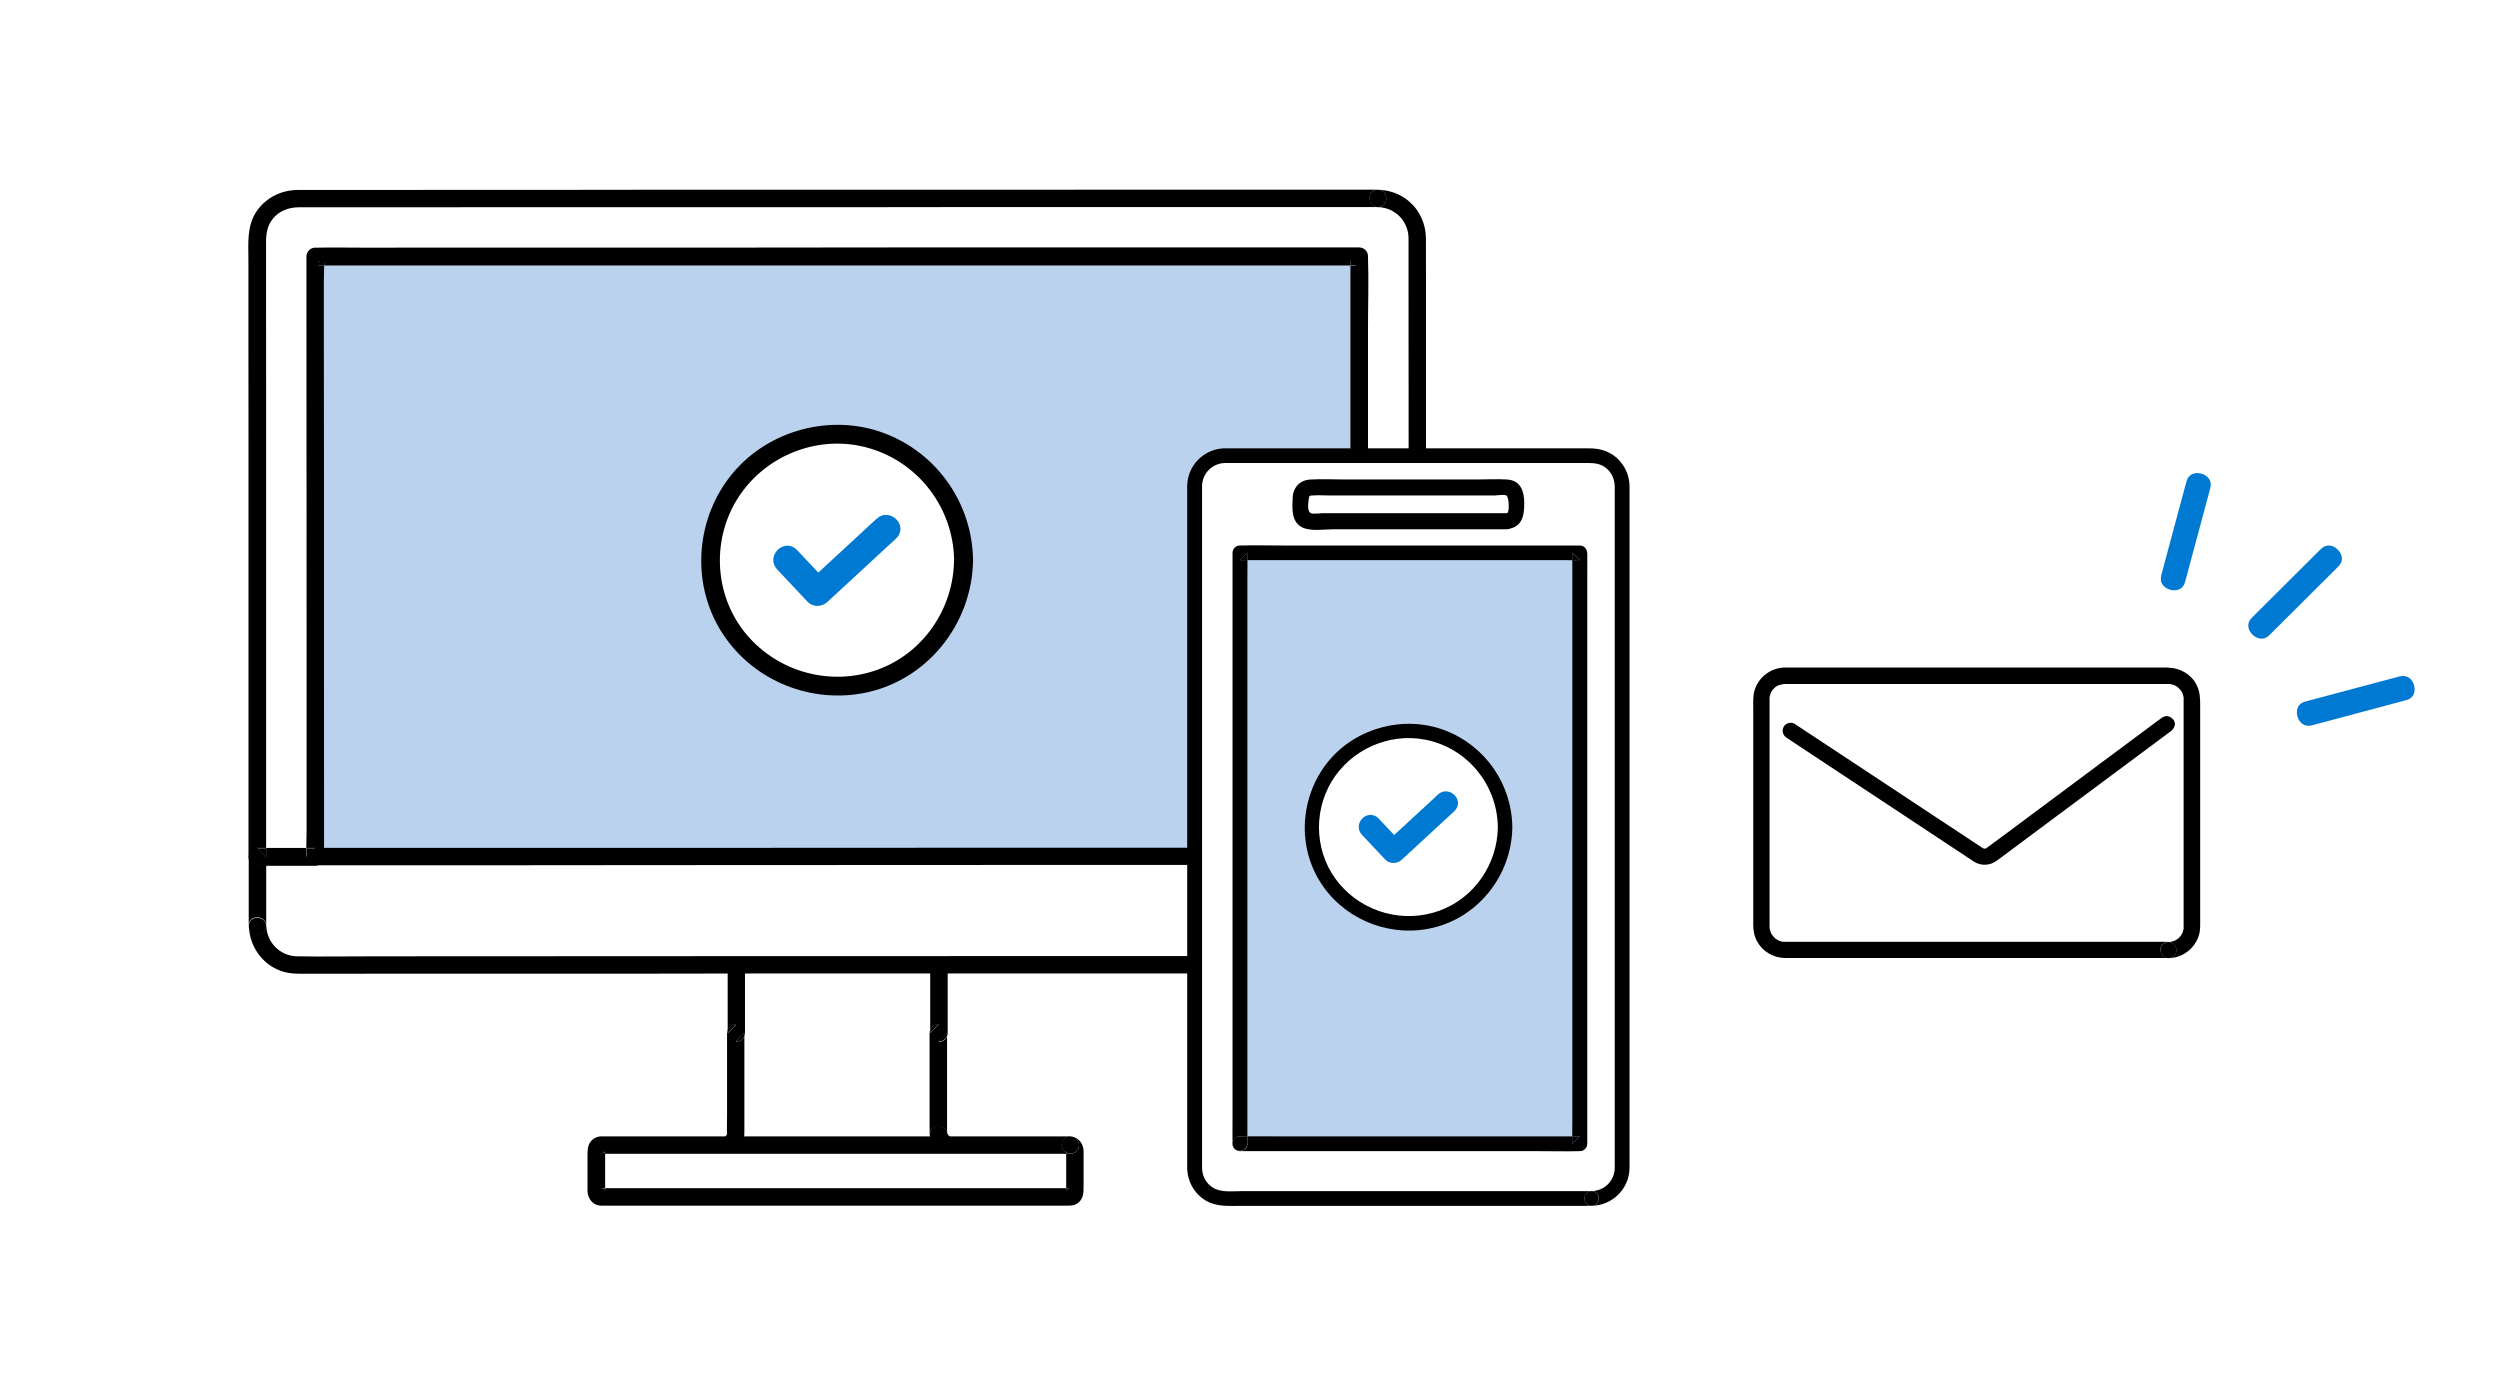 <svg width="290" height="162" viewBox="0 0 290 162" fill="none" xmlns="http://www.w3.org/2000/svg">
<rect width="290" height="162" fill="white"/>
<path d="M35.918 99.816L80.998 99.798L158.294 99.763L158.259 29.331V29.26L35.883 29.322L35.918 99.816Z" fill="#BAD2ED"/>
<path d="M36.892 29.323L35.879 30.332H36.928C36.928 30.032 36.928 29.739 36.892 29.447C36.892 29.403 36.892 29.367 36.892 29.323Z" fill="black"/>
<path d="M35.203 100.533C35.203 100.533 35.185 100.507 35.168 100.498C35.177 100.507 35.185 100.524 35.203 100.533Z" fill="black"/>
<path d="M35.217 100.549C35.217 100.549 35.199 100.541 35.199 100.532C35.199 100.532 35.208 100.541 35.217 100.549Z" fill="black"/>
<path d="M36.926 99.816V98.807C36.775 98.807 36.615 98.807 36.464 98.807H35.913C34.944 98.807 34.695 99.931 35.175 100.498C35.184 100.506 35.193 100.524 35.211 100.533C35.211 100.533 35.228 100.542 35.228 100.551C35.797 101.029 36.935 100.79 36.935 99.816H36.926Z" fill="black"/>
<path d="M159.267 29.26C159.267 28.711 158.805 28.251 158.254 28.251H154.965C152.004 28.251 149.044 28.251 146.084 28.251C141.683 28.251 137.274 28.251 132.874 28.251C127.54 28.251 122.197 28.251 116.863 28.251C110.978 28.251 105.093 28.251 99.208 28.251C93.305 28.251 87.403 28.251 81.509 28.251C75.971 28.251 70.432 28.251 64.894 28.251C60.245 28.251 55.595 28.251 50.946 28.251C47.577 28.251 44.216 28.251 40.847 28.251C39.265 28.251 37.674 28.224 36.091 28.251C36.02 28.251 35.949 28.251 35.887 28.251C35.336 28.251 34.873 28.711 34.873 29.26V36.316C34.873 41.92 34.873 47.523 34.882 53.127C34.882 59.917 34.882 66.707 34.891 73.506C34.891 79.376 34.891 85.245 34.891 91.114C34.891 93.956 34.802 96.806 34.891 99.648C34.891 99.692 34.891 99.728 34.891 99.772C34.891 100.064 34.998 100.294 35.167 100.454C34.687 99.887 34.935 98.763 35.904 98.763H36.456C36.607 98.763 36.767 98.763 36.918 98.763V92.717C36.918 87.113 36.918 81.509 36.909 75.905C36.909 69.115 36.909 62.325 36.9 55.526C36.9 49.657 36.9 43.788 36.9 37.918V32.137C36.9 31.527 36.927 30.898 36.927 30.278H35.878C36.216 29.942 36.553 29.605 36.891 29.269C36.891 29.313 36.891 29.349 36.891 29.393C36.918 29.685 36.927 29.986 36.927 30.278H39.176C42.136 30.278 45.096 30.278 48.057 30.278H61.267C66.601 30.27 71.943 30.27 77.277 30.261H94.932C100.835 30.252 106.738 30.243 112.632 30.243C118.17 30.243 123.708 30.243 129.247 30.243C133.896 30.243 138.545 30.243 143.195 30.243C146.564 30.243 149.924 30.243 153.293 30.243C154.6 30.243 155.925 30.287 157.24 30.27V29.234C157.578 29.57 157.916 29.907 158.254 30.243C158.183 30.243 158.112 30.243 158.049 30.243C157.783 30.252 157.516 30.261 157.24 30.27V36.21C157.24 41.813 157.24 47.408 157.249 53.012C157.249 59.802 157.249 66.601 157.258 73.391V91.07C157.267 92.991 157.267 94.912 157.267 96.833C157.267 97.453 157.231 98.09 157.231 98.728H158.28C157.943 99.064 157.605 99.4 157.267 99.737C157.267 99.692 157.267 99.657 157.267 99.613C157.24 99.321 157.231 99.02 157.231 98.728H153.276C149.08 98.728 144.884 98.728 140.688 98.728C135.052 98.728 129.415 98.728 123.779 98.728C118.143 98.728 112.054 98.728 106.187 98.728C101.155 98.728 96.132 98.728 91.101 98.728H82.149C80.949 98.728 79.749 98.728 78.54 98.728C73.953 98.728 69.365 98.728 64.778 98.728C58.964 98.728 53.142 98.728 47.328 98.728C43.852 98.728 40.376 98.728 36.909 98.728V99.737C36.909 100.711 35.78 100.95 35.211 100.472C35.371 100.64 35.602 100.746 35.904 100.746C38.527 100.746 41.149 100.746 43.772 100.746C49.337 100.746 54.902 100.746 60.467 100.746H76.113C77.828 100.746 79.544 100.737 81.269 100.737C83.616 100.737 85.954 100.737 88.3 100.737H102.133C107.929 100.728 113.725 100.728 119.521 100.719C125.317 100.711 131.06 100.719 136.821 100.719C141.497 100.719 146.164 100.719 150.84 100.719C153.213 100.719 155.587 100.719 157.969 100.719H158.298C158.849 100.719 159.312 100.259 159.312 99.71V92.646C159.312 87.015 159.312 81.394 159.303 75.764C159.303 68.974 159.303 62.175 159.294 55.385C159.294 49.515 159.294 43.646 159.294 37.777C159.294 34.979 159.365 32.173 159.294 29.375C159.294 29.322 159.294 29.269 159.294 29.207L159.267 29.26Z" fill="black"/>
<path d="M158.256 30.269L157.242 29.26V30.296C157.509 30.296 157.784 30.287 158.051 30.269C158.122 30.269 158.193 30.269 158.256 30.269Z" fill="black"/>
<path d="M157.278 99.764L158.291 98.755H157.242C157.242 99.056 157.251 99.348 157.278 99.64C157.278 99.684 157.278 99.72 157.278 99.764Z" fill="black"/>
<path d="M108.846 131.577V119.803H108.917V106.701L85.403 106.71V119.812H85.332V131.586C85.217 132.675 82.834 134.499 81.59 134.685L112.748 134.667C111.886 134.525 109.095 132.843 108.846 131.577Z" fill="white"/>
<path d="M108.876 107.712C108.876 107.712 108.903 107.712 108.912 107.712L107.898 106.703V107.73C108.227 107.73 108.547 107.73 108.876 107.712Z" fill="black"/>
<path d="M111.299 135.182C111.673 135.368 112.073 135.571 112.482 135.651C112.571 134.987 112.66 134.332 112.749 133.668H109.637C109.45 133.668 109.273 133.668 109.086 133.668C109.379 133.934 109.699 134.173 109.993 134.385C110.402 134.686 110.837 134.952 111.291 135.182H111.299Z" fill="black"/>
<path d="M81.647 133.676C81.647 133.676 81.612 133.676 81.594 133.676C81.683 134.34 81.772 134.995 81.86 135.659C82.74 135.517 83.585 134.968 84.287 134.437C84.59 134.207 84.901 133.95 85.194 133.667C84.012 133.667 82.829 133.623 81.647 133.667V133.676Z" fill="black"/>
<path d="M108.92 118.795H108.849C108.431 118.795 108.057 119.069 107.906 119.441V119.804C108.244 119.468 108.582 119.131 108.92 118.795Z" fill="black"/>
<path d="M85.406 107.72H86.42C86.42 107.384 86.42 107.047 86.42 106.711L85.406 107.72Z" fill="black"/>
<path d="M85.336 120.83H85.407C85.825 120.83 86.198 120.556 86.349 120.184V119.821C86.012 120.158 85.674 120.494 85.336 120.83Z" fill="black"/>
<path d="M113.025 133.694C112.909 133.677 112.803 133.632 112.696 133.597C112.714 133.597 112.723 133.615 112.731 133.615C112.731 133.615 112.705 133.597 112.687 133.588C112.669 133.588 112.66 133.579 112.643 133.57C112.554 133.544 112.58 133.544 112.625 133.57C112.607 133.57 112.589 133.553 112.58 133.553C112.491 133.517 112.411 133.473 112.323 133.429C111.914 133.216 111.514 132.977 111.14 132.712C111.051 132.65 110.945 132.579 110.856 132.508C111.051 132.694 110.794 132.455 110.731 132.402C110.554 132.251 110.385 132.092 110.225 131.924C110.171 131.862 110.091 131.747 110.029 131.694C110.073 131.738 110.118 131.835 110.038 131.72C110.038 131.711 110.02 131.702 110.02 131.685C110.02 131.685 110.011 131.685 110.002 131.676C110.002 131.676 110.002 131.676 110.011 131.685C109.993 131.658 109.976 131.632 109.958 131.605C109.958 131.596 109.913 131.525 109.887 131.472C109.887 131.516 109.887 131.543 109.86 131.454V131.587C109.86 132.154 109.398 132.57 108.847 132.596C108.376 132.614 107.975 132.251 107.86 131.817C107.86 131.835 107.86 131.844 107.86 131.862C108.02 132.579 108.518 133.172 109.087 133.677H109.638C110.678 133.677 111.709 133.677 112.749 133.677C112.66 134.34 112.571 134.996 112.483 135.66C112.074 135.589 111.674 135.385 111.3 135.19C110.847 134.96 110.411 134.686 110.002 134.394C109.709 134.181 109.398 133.942 109.096 133.677C106.793 133.677 104.482 133.677 102.179 133.677H93.183C90.596 133.677 88 133.677 85.413 133.677C85.333 133.677 85.262 133.677 85.182 133.677C84.898 133.951 84.587 134.208 84.275 134.447C83.582 134.978 82.729 135.527 81.849 135.668C81.76 135.004 81.671 134.349 81.582 133.685C81.6 133.685 81.618 133.685 81.635 133.685C82.809 133.632 84 133.685 85.182 133.685C85.644 133.234 86.053 132.712 86.258 132.101C86.356 131.817 86.347 131.543 86.347 131.251V130.047C86.347 127.382 86.347 124.726 86.347 122.062V120.194C86.196 120.566 85.822 120.84 85.404 120.84H85.333C85.671 120.504 86.009 120.167 86.347 119.831V120.194C86.391 120.079 86.418 119.955 86.418 119.831V115.404C86.418 113.05 86.418 110.695 86.418 108.349V107.747C86.08 107.747 85.742 107.747 85.404 107.747L86.418 106.738V107.747C86.862 107.747 87.307 107.747 87.743 107.747H93.361C95.619 107.747 97.877 107.747 100.135 107.747C102.09 107.747 104.055 107.747 106.011 107.747C106.633 107.747 107.264 107.765 107.895 107.765V106.738C108.233 107.074 108.571 107.41 108.909 107.747C108.9 107.747 108.882 107.747 108.873 107.747C108.553 107.765 108.224 107.765 107.904 107.765V111.164C107.904 113.519 107.904 115.874 107.904 118.22V119.468C108.056 119.096 108.429 118.822 108.847 118.822H108.918C108.58 119.158 108.242 119.494 107.904 119.831V119.468C107.86 119.583 107.833 119.707 107.833 119.831V123.823C107.833 125.93 107.833 128.037 107.833 130.153V131.614C107.833 131.694 107.842 131.764 107.869 131.835C107.771 131.295 108.047 130.808 108.58 130.64C109.078 130.481 109.718 130.826 109.825 131.348C109.825 131.375 109.833 131.401 109.842 131.428C109.842 131.428 109.851 131.437 109.86 131.446V127.63C109.86 125.523 109.86 123.416 109.86 121.3V120.212C109.709 120.583 109.336 120.858 108.918 120.858H108.847C109.184 120.521 109.522 120.185 109.86 119.849V120.212C109.905 120.096 109.931 119.972 109.931 119.849V115.422C109.931 113.067 109.931 110.713 109.931 108.367V106.755C109.931 106.207 109.469 105.746 108.918 105.746H106.58C104.704 105.746 102.828 105.746 100.962 105.746H94.188C92.232 105.746 90.267 105.746 88.311 105.746C87.36 105.746 86.409 105.72 85.458 105.746C85.449 105.746 85.431 105.746 85.422 105.746C84.871 105.746 84.409 106.207 84.409 106.755V111.182C84.409 113.537 84.409 115.891 84.409 118.237V119.486C84.56 119.114 84.933 118.839 85.351 118.839H85.422C85.085 119.176 84.747 119.512 84.409 119.849V119.486C84.364 119.601 84.338 119.725 84.338 119.849V125.452C84.338 126.78 84.338 128.108 84.338 129.436C84.338 130.118 84.302 130.808 84.338 131.49C84.338 131.472 84.347 131.454 84.356 131.437C84.356 131.419 84.364 131.401 84.373 131.393C84.373 131.41 84.364 131.419 84.356 131.437C84.356 131.454 84.347 131.472 84.338 131.49C84.364 131.446 84.391 131.437 84.338 131.525C84.338 131.525 84.338 131.525 84.338 131.534C84.338 131.552 84.338 131.561 84.338 131.578C84.338 131.658 84.311 131.64 84.32 131.561C84.32 131.561 84.32 131.57 84.32 131.578C84.32 131.587 84.32 131.605 84.32 131.605C84.32 131.605 84.32 131.596 84.32 131.587C84.302 131.614 84.293 131.64 84.275 131.667C84.24 131.729 84.124 131.844 84.107 131.915C84.107 131.915 84.115 131.897 84.124 131.897C84.16 131.844 84.231 131.773 84.142 131.871C84.142 131.871 84.124 131.888 84.124 131.897C84.115 131.915 84.098 131.924 84.098 131.933C84.098 131.933 84.098 131.924 84.098 131.915C84.071 131.95 84.035 131.986 84.009 132.021C83.84 132.216 83.653 132.393 83.466 132.561C83.378 132.641 83.28 132.72 83.191 132.8C83.191 132.8 83.191 132.8 83.182 132.809C83.182 132.809 83.182 132.809 83.191 132.8C83.315 132.712 83.031 132.933 83.182 132.809C83.129 132.844 83.075 132.889 83.013 132.933C82.809 133.083 82.595 133.216 82.373 133.34C82.266 133.402 82.151 133.464 82.044 133.517C82 133.544 81.946 133.561 81.893 133.588C81.893 133.588 81.902 133.588 81.911 133.588C82.106 133.517 81.724 133.677 81.893 133.588C81.706 133.65 81.529 133.712 81.333 133.747C80.835 133.827 80.551 134.411 80.604 134.854C80.666 135.341 81.093 135.73 81.6 135.73H84.711C87.2 135.73 89.689 135.73 92.17 135.73H101.166C103.753 135.73 106.349 135.73 108.936 135.73C110.189 135.73 111.451 135.757 112.714 135.73C112.731 135.73 112.749 135.73 112.767 135.73C113.274 135.73 113.692 135.35 113.763 134.854C113.825 134.394 113.532 133.836 113.034 133.747L113.025 133.694Z" fill="black"/>
<path d="M112.691 133.605C112.691 133.605 112.647 133.588 112.629 133.579C112.647 133.579 112.664 133.597 112.682 133.597C112.682 133.597 112.682 133.597 112.691 133.597V133.605Z" fill="black"/>
<path d="M110.02 131.693C110.02 131.693 110.02 131.693 110.012 131.686C110.012 131.686 110.012 131.686 110.02 131.686V131.693Z" fill="black"/>
<path d="M83.171 132.765C83.171 132.765 83.171 132.765 83.162 132.773C83.012 132.897 83.296 132.677 83.171 132.765Z" fill="black"/>
<path d="M81.895 133.552C81.895 133.552 81.886 133.552 81.877 133.552C81.709 133.631 82.081 133.473 81.895 133.552Z" fill="black"/>
<path d="M85.416 118.812H85.345C84.927 118.812 84.553 119.087 84.402 119.459V119.822C84.74 119.485 85.078 119.149 85.416 118.812Z" fill="black"/>
<path d="M84.323 131.473C84.323 131.473 84.297 131.534 84.297 131.561C84.297 131.543 84.306 131.508 84.315 131.481L84.323 131.473Z" fill="black"/>
<path d="M84.344 131.409C84.344 131.409 84.353 131.383 84.362 131.365C84.362 131.365 84.353 131.392 84.344 131.409Z" fill="black"/>
<path d="M84.309 131.533C84.309 131.533 84.317 131.516 84.326 131.507C84.326 131.489 84.326 131.48 84.326 131.463C84.326 131.489 84.317 131.516 84.317 131.533H84.309Z" fill="black"/>
<path d="M109.852 131.411L109.835 131.384C109.835 131.384 109.843 131.384 109.852 131.384C109.852 131.357 109.835 131.331 109.835 131.304C109.719 130.791 109.088 130.437 108.59 130.596C108.057 130.764 107.781 131.26 107.879 131.791C107.986 132.225 108.394 132.597 108.866 132.57C109.417 132.544 109.879 132.128 109.879 131.561V131.428C109.879 131.419 109.879 131.402 109.87 131.393L109.852 131.411Z" fill="black"/>
<path d="M109.849 131.409C109.849 131.409 109.849 131.4 109.849 131.392C109.849 131.392 109.841 131.392 109.832 131.392C109.832 131.392 109.841 131.4 109.849 131.417V131.409Z" fill="black"/>
<path d="M108.844 120.813H108.915C109.333 120.813 109.706 120.538 109.857 120.167V119.804C109.519 120.14 109.182 120.477 108.844 120.813Z" fill="black"/>
<path d="M84.103 131.871C84.103 131.871 84.095 131.888 84.086 131.888C84.086 131.888 84.086 131.897 84.086 131.906C84.086 131.906 84.095 131.888 84.112 131.871H84.103Z" fill="black"/>
<path d="M109.852 131.41C109.852 131.41 109.852 131.437 109.86 131.445V131.419C109.86 131.419 109.86 131.401 109.852 131.401V131.41Z" fill="black"/>
<path d="M109.886 131.473C109.886 131.473 109.877 131.429 109.859 131.411V131.429C109.859 131.429 109.877 131.455 109.886 131.473Z" fill="black"/>
<path d="M29.871 107.436C29.871 109.941 31.933 111.995 34.449 111.995L88.614 111.969H105.709L159.874 111.933C162.39 111.933 164.453 109.879 164.453 107.374V99.353L29.871 99.415V107.436Z" fill="white"/>
<path d="M164.443 100.354L163.43 99.345V100.38C163.696 100.38 163.954 100.363 164.212 100.354C164.292 100.354 164.363 100.354 164.443 100.354Z" fill="black"/>
<path d="M29.875 100.415H30.888C30.888 100.079 30.888 99.743 30.888 99.406L29.875 100.415Z" fill="black"/>
<path d="M164.447 98.335H160.82C157.557 98.335 154.304 98.335 151.041 98.335C146.214 98.335 141.378 98.335 136.551 98.335C130.657 98.335 124.763 98.335 118.869 98.335C112.433 98.335 106.006 98.335 99.57 98.344C93.133 98.353 86.493 98.344 79.959 98.353C73.905 98.353 67.851 98.353 61.797 98.353C56.659 98.353 51.529 98.353 46.391 98.353H35.332C33.59 98.353 31.839 98.326 30.096 98.353C30.016 98.353 29.945 98.353 29.865 98.353C29.314 98.353 28.852 98.813 28.852 99.362C28.852 102.036 28.852 104.709 28.852 107.383C28.825 106.081 30.852 106.081 30.879 107.383V100.371C30.541 100.371 30.203 100.371 29.865 100.371L30.879 99.362V100.371C31.75 100.371 32.621 100.371 33.492 100.371C36.755 100.371 40.008 100.371 43.271 100.371H57.761C63.655 100.362 69.549 100.362 75.443 100.354C81.879 100.354 88.306 100.354 94.743 100.345C101.276 100.345 107.819 100.345 114.353 100.336C120.407 100.336 126.461 100.336 132.515 100.336C137.653 100.336 142.783 100.336 147.921 100.336C151.61 100.336 155.299 100.336 158.997 100.336C160.473 100.336 161.967 100.398 163.451 100.362V99.327C163.789 99.663 164.127 99.999 164.465 100.336C164.385 100.336 164.313 100.336 164.233 100.336C163.976 100.354 163.709 100.354 163.451 100.362V106.825C163.451 108.374 162.953 109.773 161.478 110.525C160.864 110.835 160.215 110.897 159.549 110.897C155.806 110.897 152.063 110.897 148.321 110.897C141.805 110.897 135.297 110.897 128.781 110.906H111.286C109.002 110.915 106.726 110.915 104.441 110.915C99.187 110.915 93.942 110.915 88.689 110.915C86.048 110.915 83.399 110.915 80.759 110.915C74.581 110.915 68.393 110.915 62.215 110.924C56.037 110.933 49.627 110.924 43.333 110.933C40.382 110.933 37.422 110.986 34.47 110.933C32.497 110.897 30.941 109.339 30.896 107.383C30.896 108.684 28.87 108.684 28.87 107.383C28.923 109.888 30.612 112.172 33.101 112.783C33.697 112.924 34.292 112.951 34.897 112.951H39.084C44.836 112.951 50.587 112.951 56.33 112.942H76.27C80.234 112.933 84.208 112.924 88.173 112.924C92.333 112.924 96.485 112.924 100.645 112.924C103.312 112.924 105.979 112.924 108.646 112.924C113.935 112.924 119.234 112.924 124.523 112.924C131.279 112.924 138.044 112.924 144.8 112.916C149.396 112.916 153.984 112.916 158.58 112.916C160.402 112.916 162.1 112.8 163.584 111.517C164.989 110.304 165.487 108.604 165.478 106.825V102.345C165.478 101.336 165.478 100.336 165.478 99.327C165.478 98.778 165.016 98.317 164.465 98.317L164.447 98.335Z" fill="black"/>
<path d="M30.887 107.436C30.86 106.143 28.833 106.134 28.86 107.436C28.86 108.737 30.887 108.737 30.887 107.436Z" fill="black"/>
<path d="M159.824 23.019H147.796L34.398 23.081C31.883 23.081 29.82 25.134 29.82 27.64L29.856 99.409H36.594L36.559 29.782L141.066 29.729H157.672L157.708 99.347H164.446L164.411 27.569C164.411 25.064 162.348 23.01 159.833 23.01L159.824 23.019Z" fill="white"/>
<path d="M30.873 99.408V98.398C30.535 98.398 30.197 98.398 29.859 98.398L30.873 99.408Z" fill="black"/>
<path d="M35.582 99.408L36.596 98.398H35.547C35.547 98.699 35.556 98.992 35.591 99.284C35.591 99.319 35.591 99.363 35.591 99.408H35.582Z" fill="black"/>
<path d="M158.724 99.345V98.336C158.387 98.336 158.049 98.336 157.711 98.336L158.724 99.345Z" fill="black"/>
<path d="M163.423 99.345L164.437 98.336H163.379C163.379 98.628 163.397 98.929 163.423 99.212C163.423 99.257 163.423 99.301 163.423 99.345Z" fill="black"/>
<path d="M37.572 29.781L36.559 30.791H37.608C37.608 30.489 37.599 30.197 37.563 29.905C37.563 29.87 37.563 29.826 37.563 29.781H37.572Z" fill="black"/>
<path d="M159.828 24.027C161.135 24.027 161.135 22.009 159.828 22.009C158.521 21.983 158.521 24.001 159.828 24.027Z" fill="black"/>
<path d="M163.381 23.293C162.359 22.47 161.132 22.036 159.825 22.009C161.132 22.009 161.132 24.027 159.825 24.027C161.799 24.063 163.363 25.63 163.39 27.595C163.39 27.834 163.39 28.073 163.39 28.312V32.597C163.39 38.139 163.39 43.681 163.399 49.222C163.399 56.411 163.399 63.59 163.408 70.779V89.785C163.416 91.91 163.416 94.044 163.416 96.168C163.416 96.876 163.372 97.611 163.372 98.328H164.43C164.092 98.665 163.754 99.001 163.416 99.338C163.416 99.293 163.416 99.249 163.416 99.205C163.39 98.913 163.372 98.621 163.372 98.328H158.705C158.705 98.665 158.705 99.001 158.705 99.338L157.692 98.328H158.705C158.705 96.345 158.705 94.371 158.705 92.397V75.727C158.696 69.035 158.687 62.342 158.687 55.641C158.687 49.851 158.687 44.07 158.687 38.28C158.687 35.474 158.785 32.641 158.687 29.835C158.687 29.791 158.687 29.755 158.687 29.711C158.687 29.162 158.225 28.702 157.674 28.702C153.264 28.702 148.864 28.702 144.455 28.702H139.725C137.183 28.702 134.649 28.702 132.107 28.702C127.866 28.702 123.635 28.702 119.395 28.702H103.313C97.446 28.711 91.588 28.72 85.72 28.72C79.986 28.72 74.244 28.72 68.51 28.72H53.371C49.646 28.728 45.912 28.728 42.187 28.728C40.392 28.728 38.587 28.693 36.791 28.728C36.711 28.728 36.64 28.728 36.56 28.728C36.009 28.728 35.547 29.189 35.547 29.738V36.678C35.547 42.238 35.547 47.788 35.556 53.348C35.556 60.04 35.556 66.733 35.565 73.435C35.565 79.224 35.565 85.005 35.565 90.795V96.522C35.565 97.124 35.529 97.744 35.529 98.364H36.578C36.24 98.7 35.902 99.037 35.565 99.373C35.565 99.329 35.565 99.293 35.565 99.249C35.538 98.957 35.52 98.665 35.52 98.364H30.871C30.871 98.7 30.871 99.037 30.871 99.373L29.857 98.364H30.871C30.871 97.496 30.871 96.638 30.871 95.77C30.871 92.627 30.871 89.484 30.871 86.351C30.871 82.013 30.871 77.684 30.871 73.346C30.871 68.504 30.871 63.652 30.871 58.81V45.026C30.871 41.379 30.862 37.731 30.862 34.075C30.862 32.084 30.862 30.092 30.862 28.1C30.862 27.108 30.995 26.152 31.671 25.347C32.435 24.426 33.529 24.045 34.693 24.045C35.982 24.045 37.271 24.045 38.56 24.045H46.321C49.921 24.045 53.513 24.045 57.113 24.036C61.451 24.036 65.781 24.036 70.119 24.036C74.857 24.036 79.604 24.036 84.342 24.036H99.037C103.758 24.027 108.478 24.027 113.198 24.019C117.483 24.019 121.777 24.019 126.062 24.019C129.591 24.019 133.12 24.019 136.65 24.019H144.144C145.317 24.019 146.499 24.019 147.673 24.019C150.366 24.019 153.051 24.019 155.745 24.019H159.852C158.545 23.992 158.545 21.974 159.852 22H148.908C148.064 22 147.219 22 146.375 22C144.446 22 142.526 22 140.597 22H131.307C127.306 22 123.306 22 119.306 22.009C114.71 22.009 110.123 22.009 105.527 22.009C100.664 22.009 95.801 22.009 90.93 22.009H76.279C71.719 22.018 67.159 22.018 62.598 22.027H50.659C47.592 22.027 44.516 22.027 41.45 22.036H35.76C35.36 22.036 34.96 22.036 34.551 22.036C32.64 22.044 30.889 22.903 29.786 24.479C28.595 26.214 28.817 28.286 28.817 30.242V38.953C28.817 43.176 28.817 47.39 28.826 51.613C28.826 56.455 28.826 61.297 28.826 66.131C28.826 70.965 28.826 75.515 28.826 80.207C28.826 84.058 28.826 87.909 28.826 91.76V98.523C28.826 98.824 28.826 99.116 28.826 99.417C28.826 99.966 29.288 100.426 29.84 100.426H36.578C37.129 100.426 37.591 99.957 37.591 99.417V92.477C37.591 86.917 37.591 81.367 37.583 75.807V55.72C37.574 49.931 37.565 44.15 37.565 38.36V32.632C37.565 32.03 37.6 31.411 37.6 30.791H36.551C36.889 30.455 37.227 30.118 37.565 29.782C37.565 29.826 37.565 29.861 37.565 29.906C37.591 30.198 37.609 30.49 37.609 30.791H40.276C43.592 30.791 46.908 30.791 50.224 30.791C55.006 30.791 59.789 30.791 64.572 30.791C70.19 30.791 75.808 30.791 81.427 30.791C87.32 30.791 93.214 30.791 99.108 30.791C104.647 30.791 110.185 30.791 115.723 30.791C120.284 30.791 124.844 30.791 129.404 30.791H138.436C139.521 30.791 140.614 30.791 141.699 30.791C146.588 30.791 151.469 30.791 156.358 30.791H156.651C156.651 30.455 156.651 30.118 156.651 29.782L157.665 30.791H156.651C156.651 32.774 156.651 34.748 156.651 36.722V53.392C156.66 60.085 156.669 66.777 156.669 73.479C156.669 79.269 156.669 85.049 156.669 90.839C156.669 93.645 156.571 96.478 156.669 99.284C156.669 99.329 156.669 99.364 156.669 99.408C156.669 99.957 157.131 100.418 157.683 100.418H164.421C164.972 100.418 165.434 99.948 165.434 99.408V91.494C165.434 85.262 165.426 79.029 165.426 72.806C165.426 65.511 165.426 58.217 165.417 50.913V33.349C165.408 31.774 165.408 30.189 165.408 28.613C165.408 28.294 165.408 27.985 165.408 27.666C165.399 25.984 164.688 24.373 163.372 23.302L163.381 23.293Z" fill="black"/>
<path d="M156.66 29.73V30.739C156.998 30.739 157.336 30.739 157.674 30.739L156.66 29.73Z" fill="black"/>
<path d="M124.165 132.828L69.689 132.855C69.395 132.855 69.164 133.165 69.164 133.545V138.184C69.164 138.565 69.404 138.875 69.697 138.875L124.174 138.848C124.467 138.848 124.698 138.538 124.698 138.157V133.519C124.698 133.138 124.458 132.828 124.165 132.828Z" fill="white"/>
<path d="M70.156 138.095C70.156 138.095 70.156 138.103 70.156 138.112C70.165 138.112 70.165 138.112 70.156 138.095Z" fill="black"/>
<path d="M70.159 138.096C70.159 138.096 70.15 138.078 70.133 138.069C70.133 138.069 70.142 138.087 70.15 138.105C70.15 138.105 70.159 138.105 70.168 138.113C70.168 138.113 70.168 138.105 70.168 138.096H70.159Z" fill="black"/>
<path d="M70.166 138.113C70.166 138.113 70.166 138.113 70.148 138.104C70.157 138.122 70.166 138.148 70.175 138.166C70.175 138.157 70.175 138.14 70.157 138.122L70.166 138.113Z" fill="black"/>
<path d="M123.717 138.061C123.717 138.061 123.691 138.096 123.682 138.105C123.655 138.201 123.726 138.061 123.717 138.061Z" fill="black"/>
<path d="M124.16 131.819C124.267 131.819 124.365 131.846 124.454 131.872C124.356 131.846 124.258 131.819 124.16 131.819Z" fill="black"/>
<path d="M123.7 138.061C123.7 138.061 123.7 138.087 123.691 138.105C123.691 138.096 123.691 138.078 123.7 138.061Z" fill="black"/>
<path d="M123.691 138.105C123.7 138.087 123.709 138.078 123.727 138.061C123.727 138.061 123.718 138.069 123.691 138.105Z" fill="black"/>
<path d="M123.681 138.132C123.681 138.132 123.681 138.114 123.681 138.105C123.681 138.097 123.681 138.079 123.69 138.061C123.69 138.079 123.681 138.088 123.681 138.105C123.699 138.07 123.707 138.061 123.716 138.061C123.796 137.973 123.93 137.858 124.045 137.84C123.921 137.84 123.796 137.84 123.672 137.84V137.981C123.672 137.981 123.663 138.097 123.672 138.132H123.681Z" fill="black"/>
<path d="M124.018 133.828C124.062 133.828 124.107 133.837 124.16 133.846C124.089 133.846 124.027 133.828 123.965 133.811C123.983 133.811 124 133.819 124.027 133.828H124.018Z" fill="black"/>
<path d="M123.718 133.626C123.718 133.626 123.718 133.626 123.691 133.59C123.691 133.634 123.7 133.661 123.691 133.59C123.691 133.581 123.691 133.573 123.691 133.555C123.691 133.555 123.691 133.555 123.691 133.564C123.691 133.546 123.691 133.537 123.691 133.537C123.691 133.581 123.691 133.626 123.691 133.67V133.705C123.763 133.75 123.843 133.776 123.931 133.803C123.843 133.767 123.771 133.714 123.727 133.634L123.718 133.626Z" fill="black"/>
<path d="M123.147 132.829C123.165 133.227 123.369 133.528 123.671 133.696V133.661C123.671 133.617 123.671 133.572 123.671 133.528C123.671 133.528 123.671 133.537 123.671 133.555C123.689 133.59 123.698 133.617 123.707 133.625C123.751 133.705 123.822 133.758 123.911 133.794C123.911 133.794 123.92 133.794 123.929 133.794C123.929 133.794 123.947 133.794 123.956 133.794C124.018 133.811 124.089 133.82 124.151 133.829C124.685 133.829 125.191 133.369 125.165 132.82C125.147 132.377 124.862 131.988 124.445 131.864C124.347 131.837 124.249 131.819 124.151 131.811H124.036C123.547 131.846 123.111 132.342 123.138 132.82L123.147 132.829Z" fill="black"/>
<path d="M125.696 135.537V133.811C125.696 133.714 125.696 133.616 125.696 133.519C125.669 132.713 125.207 132.058 124.451 131.872C124.86 132.005 125.144 132.386 125.171 132.829C125.198 133.377 124.691 133.838 124.158 133.838H123.74C123.74 133.838 123.695 133.838 123.678 133.838V134.272C123.678 134.953 123.678 135.626 123.678 136.308V137.83C123.802 137.83 123.926 137.821 124.051 137.83C124.095 137.83 124.131 137.83 124.158 137.83C124.158 137.83 124.149 137.83 124.14 137.83C124.113 137.83 124.078 137.83 124.051 137.83C123.935 137.857 123.793 137.963 123.722 138.052C123.731 138.052 123.66 138.202 123.686 138.096C123.686 138.105 123.686 138.114 123.686 138.122C123.686 138.122 123.686 138.14 123.686 138.149C123.686 138.176 123.66 138.22 123.686 138.122C123.678 138.078 123.686 138.016 123.686 137.972V137.83C123.624 137.83 123.571 137.83 123.518 137.83H122.06C120.415 137.83 118.77 137.83 117.126 137.83H110.121C107.365 137.83 104.609 137.83 101.862 137.83H93.177C90.385 137.83 87.594 137.83 84.812 137.83H77.593C75.842 137.83 74.091 137.83 72.339 137.83C71.628 137.83 70.908 137.83 70.197 137.83V137.99C70.197 137.99 70.206 138.087 70.197 138.122C70.286 138.379 70.179 138.158 70.197 138.14C70.197 138.14 70.197 138.14 70.197 138.131C70.197 138.114 70.179 138.096 70.17 138.069C70.117 138.025 69.993 137.928 69.993 137.928C69.824 137.83 69.601 137.839 69.824 137.83C69.948 137.83 70.073 137.83 70.197 137.83V137.352C70.197 136.175 70.197 135.006 70.197 133.829H69.957C69.895 133.829 69.841 133.829 69.779 133.829C69.752 133.829 69.735 133.829 69.717 133.829H69.735C69.744 133.829 69.761 133.829 69.77 133.829C69.895 133.811 70.09 133.687 70.126 133.652C70.135 133.634 70.144 133.625 70.153 133.608C70.153 133.59 70.17 133.572 70.188 133.528C70.188 133.59 70.188 133.625 70.188 133.59C70.188 133.59 70.188 133.572 70.188 133.554V133.537V133.519C70.188 133.537 70.188 133.546 70.188 133.563C70.188 133.572 70.188 133.581 70.188 133.599C70.188 133.625 70.188 133.661 70.188 133.678V133.838C70.464 133.838 70.739 133.838 71.006 133.838H75.335C77.531 133.838 79.718 133.838 81.914 133.838H89.914C92.803 133.838 95.702 133.838 98.591 133.838H107.116C109.632 133.838 112.148 133.838 114.663 133.838C116.601 133.838 118.539 133.838 120.486 133.838H123.686C123.686 133.785 123.686 133.74 123.686 133.696C123.384 133.528 123.18 133.227 123.162 132.829C123.144 132.35 123.58 131.855 124.06 131.819H122.38C120.771 131.819 119.162 131.819 117.561 131.819H110.601C107.818 131.819 105.036 131.819 102.253 131.819C99.302 131.819 96.35 131.819 93.399 131.819H84.936C82.483 131.819 80.038 131.819 77.584 131.819H72.251C71.424 131.819 70.606 131.819 69.779 131.819C69.388 131.819 69.032 131.934 68.73 132.2C68.152 132.696 68.152 133.395 68.152 134.077V137.875C68.152 137.999 68.152 138.122 68.152 138.246C68.224 139.087 68.792 139.822 69.69 139.858C69.735 139.858 69.779 139.858 69.815 139.858H70.739C72.126 139.858 73.504 139.858 74.891 139.858C77.069 139.858 79.247 139.858 81.416 139.858C84.118 139.858 86.812 139.858 89.514 139.858C92.439 139.858 95.364 139.858 98.297 139.858C101.231 139.858 104.067 139.858 106.947 139.858C109.516 139.858 112.085 139.858 114.654 139.858H120.531C121.615 139.858 122.691 139.858 123.775 139.858C124.291 139.858 124.753 139.84 125.171 139.442C125.713 138.919 125.696 138.229 125.696 137.547V135.537Z" fill="black"/>
<path d="M123.719 133.625C123.719 133.616 123.701 133.59 123.684 133.555C123.684 133.563 123.684 133.572 123.684 133.59C123.684 133.599 123.701 133.616 123.71 133.625H123.719Z" fill="black"/>
<path d="M123.968 133.811C123.968 133.811 123.95 133.811 123.941 133.811H123.924C123.835 133.785 123.755 133.749 123.684 133.714V133.856C123.684 133.856 123.728 133.856 123.746 133.856H124.164C124.119 133.856 124.075 133.847 124.021 133.838C124.004 133.838 123.986 133.829 123.959 133.82L123.968 133.811Z" fill="black"/>
<path d="M70.168 138.113C70.168 138.113 70.177 138.148 70.186 138.157C70.186 138.148 70.177 138.131 70.168 138.113Z" fill="black"/>
<path d="M123.691 133.581C123.718 133.625 123.727 133.643 123.718 133.616C123.718 133.607 123.7 133.59 123.691 133.581Z" fill="black"/>
<path d="M70.176 133.625C70.176 133.625 70.167 133.625 70.176 133.563C70.158 133.608 70.14 133.634 70.14 133.643C70.149 133.625 70.167 133.608 70.176 133.59C70.14 133.652 70.131 133.661 70.14 133.643C70.131 133.661 70.122 133.67 70.113 133.687C70.087 133.723 69.882 133.847 69.758 133.864C69.82 133.864 69.882 133.864 69.936 133.864H70.176C70.176 133.811 70.176 133.758 70.176 133.705C70.176 133.687 70.176 133.652 70.176 133.625Z" fill="black"/>
<path d="M70.168 133.599C70.168 133.599 70.142 133.634 70.133 133.651C70.133 133.669 70.133 133.651 70.168 133.599Z" fill="black"/>
<path d="M69.969 137.963C69.969 137.963 70.094 138.069 70.147 138.104C70.147 138.087 70.129 138.078 70.129 138.069C70.147 138.087 70.147 138.087 70.156 138.095C70.156 138.095 70.156 138.095 70.156 138.087C70.156 138.087 70.156 138.087 70.156 138.095C70.174 138.113 70.174 138.122 70.156 138.113C70.156 138.131 70.165 138.14 70.174 138.157C70.174 138.122 70.174 138.042 70.174 138.025V137.865C70.049 137.865 69.925 137.865 69.8 137.865C69.578 137.865 69.8 137.865 69.969 137.963Z" fill="black"/>
<path d="M123.691 133.581C123.7 133.625 123.709 133.66 123.691 133.581V133.581Z" fill="black"/>
<path d="M97.088 79.623C105.199 79.623 111.774 73.076 111.774 64.999C111.774 56.922 105.199 50.374 97.088 50.374C88.977 50.374 82.402 56.922 82.402 64.999C82.402 73.076 88.977 79.623 97.088 79.623Z" fill="white"/>
<path d="M110.668 64.998C110.605 70.576 107.138 75.737 101.831 77.675C96.426 79.65 90.319 78.003 86.621 73.63C82.923 69.257 82.514 62.918 85.412 58.075C88.31 53.233 94.088 50.622 99.635 51.702C106.018 52.95 110.597 58.545 110.677 64.99C110.694 66.397 112.89 66.397 112.872 64.99C112.801 58.447 108.739 52.569 102.569 50.25C96.417 47.93 89.146 49.878 84.968 54.924C80.789 59.97 80.114 67.327 83.519 73.01C86.905 78.667 93.582 81.606 100.062 80.42C107.476 79.065 112.792 72.399 112.872 64.981C112.89 63.573 110.685 63.573 110.677 64.981L110.668 64.998Z" fill="black"/>
<path d="M102.061 60.545C99.731 62.697 97.411 64.839 95.082 66.99C95.02 67.043 94.958 67.105 94.895 67.158C93.953 66.158 93.011 65.158 92.069 64.157C91.109 63.139 89.579 64.671 90.531 65.689C91.713 66.946 92.895 68.194 94.069 69.451C94.478 69.885 95.18 69.841 95.607 69.451C97.936 67.3 100.256 65.158 102.585 63.006C102.923 62.697 103.252 62.387 103.59 62.077C104.612 61.13 103.083 59.607 102.052 60.545H102.061Z" fill="#0079D2" stroke="#0079D2" stroke-width="1.052"/>
<path d="M251.548 78.372H207.072C205.55 78.372 204.316 79.601 204.316 81.116V107.462C204.316 108.978 205.55 110.206 207.072 110.206H251.548C253.07 110.206 254.303 108.978 254.303 107.462V81.116C254.303 79.601 253.07 78.372 251.548 78.372Z" fill="white"/>
<path d="M205.586 80.062C205.586 80.062 205.613 80.018 205.63 80.001C205.675 79.922 205.586 80.054 205.586 80.062Z" fill="black"/>
<path d="M205.965 79.674C205.965 79.674 205.983 79.665 205.991 79.657C206.045 79.604 205.991 79.648 205.965 79.674Z" fill="black"/>
<path d="M205.393 80.418C205.393 80.418 205.411 80.365 205.42 80.348C205.42 80.348 205.34 80.497 205.393 80.418Z" fill="black"/>
<path d="M206.31 79.463C206.31 79.463 206.318 79.463 206.327 79.463C206.301 79.463 206.293 79.48 206.31 79.463Z" fill="black"/>
<path d="M206.016 108.942C206.016 108.942 205.972 108.915 205.954 108.889C205.884 108.854 206.016 108.933 206.016 108.942Z" fill="black"/>
<path d="M206.842 109.261C206.744 109.261 206.966 109.287 206.842 109.261V109.261Z" fill="black"/>
<path d="M206.363 109.137C206.363 109.137 206.319 109.119 206.301 109.11C206.319 109.119 206.46 109.19 206.363 109.137Z" fill="black"/>
<path d="M205.618 108.551C205.644 108.595 205.662 108.613 205.618 108.551C205.547 108.455 205.6 108.525 205.618 108.551Z" fill="black"/>
<path d="M205.27 107.702C205.27 107.702 205.27 107.658 205.27 107.641V107.632C205.278 107.632 205.287 107.817 205.278 107.702H205.27Z" fill="black"/>
<path d="M253.355 107.693C253.355 107.825 253.391 107.552 253.355 107.693V107.693Z" fill="black"/>
<path d="M252.671 108.888C252.671 108.888 252.627 108.932 252.609 108.941C252.609 108.941 252.742 108.853 252.671 108.888Z" fill="black"/>
<path d="M253.23 108.153C253.23 108.153 253.212 108.206 253.203 108.223C253.203 108.223 253.283 108.074 253.23 108.153Z" fill="black"/>
<path d="M252.27 109.128C252.297 109.11 252.368 109.084 252.27 109.128C252.19 109.172 252.226 109.145 252.27 109.128Z" fill="black"/>
<path d="M252.997 108.561C252.944 108.658 253.085 108.464 252.997 108.561V108.561Z" fill="black"/>
<path d="M251.541 77.435C251.452 77.435 251.363 77.435 251.274 77.435H207.288C207.172 77.435 207.048 77.435 206.932 77.435C205.385 77.514 204.061 78.515 203.563 79.966C203.323 80.666 203.376 81.445 203.376 82.18V107.321C203.376 108.003 203.518 108.676 203.865 109.278C204.523 110.42 205.767 111.119 207.074 111.128C207.403 111.128 207.723 111.128 208.052 111.128H251.541C251.016 111.128 250.625 110.694 250.598 110.19C250.572 109.685 251.043 109.26 251.541 109.251H208.212C207.839 109.251 207.474 109.251 207.101 109.251C207.101 109.251 207.083 109.251 207.074 109.251C207.012 109.251 206.95 109.251 206.896 109.251C206.87 109.251 206.852 109.251 206.843 109.251C206.745 109.251 206.968 109.278 206.843 109.251C206.843 109.251 206.843 109.251 206.834 109.251C206.754 109.234 206.674 109.216 206.594 109.198C206.532 109.18 206.461 109.154 206.399 109.136C206.39 109.136 206.381 109.136 206.363 109.127C206.461 109.18 206.319 109.11 206.301 109.101C206.319 109.11 206.345 109.118 206.363 109.127C206.363 109.127 206.345 109.127 206.336 109.11C206.212 109.039 206.088 108.95 205.963 108.888C205.981 108.906 206.007 108.933 206.025 108.941C206.025 108.941 205.892 108.853 205.963 108.888C205.945 108.871 205.936 108.862 205.927 108.853C205.874 108.809 205.83 108.764 205.785 108.711C205.741 108.667 205.696 108.614 205.652 108.561C205.679 108.596 205.687 108.623 205.652 108.561C205.59 108.472 205.634 108.543 205.652 108.561C205.634 108.534 205.607 108.49 205.599 108.49C205.545 108.41 205.403 108.233 205.403 108.136C205.403 108.136 205.456 108.313 205.43 108.207C205.43 108.171 205.403 108.145 205.394 108.109C205.367 108.021 205.341 107.932 205.314 107.844C205.314 107.817 205.296 107.693 205.279 107.649C205.279 107.667 205.279 107.693 205.279 107.711C205.279 107.817 205.279 107.64 205.27 107.64C205.27 107.64 205.27 107.64 205.27 107.649C205.27 107.631 205.27 107.622 205.27 107.605C205.27 107.552 205.27 107.507 205.27 107.454C205.27 107.41 205.27 107.366 205.27 107.33V81.409C205.27 81.33 205.27 81.259 205.27 81.179C205.27 81.162 205.27 81.144 205.27 81.135C205.27 81.073 205.27 81.011 205.27 80.958C205.27 80.958 205.27 80.931 205.27 80.905C205.27 80.949 205.252 80.993 205.27 80.896C205.27 80.896 205.27 80.896 205.27 80.887C205.27 80.869 205.27 80.861 205.27 80.861C205.27 80.861 205.27 80.861 205.27 80.878C205.296 80.737 205.332 80.604 205.376 80.471C205.376 80.471 205.376 80.453 205.376 80.445C205.323 80.524 205.403 80.374 205.403 80.374C205.394 80.391 205.385 80.418 205.376 80.445C205.421 80.374 205.456 80.285 205.501 80.206C205.536 80.152 205.581 80.099 205.607 80.037C205.59 80.055 205.572 80.073 205.563 80.099C205.563 80.099 205.652 79.958 205.607 80.037C205.607 80.037 205.616 80.028 205.625 80.02C205.732 79.904 205.847 79.807 205.954 79.692C205.954 79.692 205.936 79.701 205.927 79.71C205.91 79.727 205.901 79.736 205.901 79.736C205.901 79.736 205.919 79.719 205.927 79.71C205.963 79.683 206.007 79.639 205.954 79.692C205.963 79.692 205.981 79.683 205.981 79.674C206.052 79.63 206.114 79.586 206.185 79.55C206.203 79.541 206.239 79.515 206.283 79.497C206.265 79.497 206.283 79.497 206.301 79.497C206.328 79.48 206.354 79.471 206.372 79.471C206.372 79.471 206.328 79.488 206.301 79.497C206.301 79.497 206.292 79.497 206.283 79.497C206.283 79.497 206.292 79.497 206.301 79.497C206.345 79.488 206.39 79.462 206.434 79.453C206.488 79.435 206.799 79.391 206.861 79.356C206.843 79.356 206.816 79.356 206.799 79.356C206.692 79.356 206.87 79.356 206.87 79.347C206.87 79.347 206.87 79.347 206.861 79.347C206.879 79.347 206.888 79.347 206.905 79.347C206.95 79.347 207.003 79.347 207.048 79.347C207.128 79.347 207.208 79.347 207.279 79.347H251.15C251.265 79.347 251.372 79.347 251.487 79.347C251.487 79.347 251.496 79.347 251.505 79.347C251.55 79.347 251.576 79.347 251.612 79.347C251.63 79.347 251.665 79.347 251.701 79.347C251.683 79.347 251.683 79.347 251.727 79.347C251.807 79.347 251.754 79.347 251.701 79.347C251.736 79.347 251.825 79.365 251.852 79.373C251.941 79.391 252.03 79.418 252.118 79.444C252.145 79.444 252.243 79.497 252.261 79.497C252.207 79.471 252.154 79.444 252.225 79.48C252.261 79.497 252.261 79.497 252.261 79.497C252.287 79.515 252.323 79.533 252.332 79.533C252.403 79.568 252.465 79.612 252.536 79.657C252.563 79.674 252.581 79.692 252.607 79.71C252.607 79.71 252.599 79.701 252.59 79.692C252.51 79.612 252.723 79.763 252.616 79.719C252.616 79.719 252.616 79.719 252.607 79.719C252.705 79.816 252.812 79.896 252.901 80.002C252.919 80.028 252.945 80.055 252.963 80.082C252.963 80.082 252.981 80.09 252.981 80.099C252.981 80.099 252.981 80.09 252.972 80.082C252.954 80.055 252.919 80.028 252.919 80.028C252.936 80.037 252.954 80.064 252.972 80.082C252.99 80.099 252.999 80.108 252.981 80.099C253.007 80.144 253.034 80.197 253.052 80.223C253.096 80.294 253.132 80.365 253.167 80.427C253.167 80.436 253.167 80.436 253.176 80.445C253.132 80.312 253.23 80.542 253.176 80.445C253.23 80.595 253.274 80.754 253.301 80.914C253.301 80.79 253.336 81.064 253.301 80.914C253.301 80.914 253.301 80.931 253.301 80.94C253.301 81.011 253.301 81.082 253.301 81.153C253.301 81.197 253.301 81.241 253.301 81.294V107.224C253.301 107.295 253.301 107.366 253.301 107.436C253.301 107.454 253.301 107.463 253.301 107.481C253.301 107.552 253.301 107.622 253.301 107.693V107.711C253.301 107.844 253.336 107.569 253.301 107.711C253.301 107.711 253.301 107.711 253.301 107.72C253.274 107.87 253.23 108.012 253.185 108.154C253.185 108.154 253.185 108.171 253.185 108.18C253.239 108.1 253.159 108.251 253.159 108.251C253.167 108.233 253.176 108.207 253.185 108.18C253.15 108.233 253.123 108.304 253.087 108.357C253.052 108.428 253.007 108.49 252.963 108.561C252.963 108.561 252.963 108.57 252.954 108.578C252.901 108.676 253.043 108.481 252.954 108.578C252.865 108.676 252.776 108.773 252.67 108.862C252.661 108.871 252.643 108.888 252.634 108.897C252.705 108.862 252.572 108.941 252.572 108.95C252.59 108.941 252.616 108.924 252.634 108.897C252.572 108.933 252.519 108.977 252.465 109.003C252.403 109.039 252.35 109.065 252.287 109.101C252.279 109.101 252.261 109.118 252.243 109.127C252.279 109.11 252.341 109.083 252.243 109.127C252.163 109.172 252.198 109.145 252.243 109.127C252.243 109.127 252.243 109.127 252.234 109.127C252.101 109.172 251.976 109.216 251.834 109.242C251.825 109.242 251.781 109.242 251.745 109.26C251.745 109.26 251.763 109.26 251.772 109.26C251.87 109.26 251.745 109.26 251.71 109.26H251.701C251.701 109.26 251.701 109.26 251.71 109.26C251.71 109.26 251.727 109.26 251.745 109.26C251.674 109.26 251.594 109.269 251.523 109.269C252.047 109.269 252.439 109.694 252.465 110.207C252.492 110.712 252.021 111.146 251.523 111.146C253.087 111.128 254.421 110.172 254.99 108.738C255.177 108.277 255.221 107.773 255.221 107.286V82.064C255.221 81.144 255.239 80.285 254.794 79.426C254.181 78.214 252.865 77.47 251.523 77.452L251.541 77.435Z" fill="black"/>
<path d="M251.8 109.26C251.8 109.26 251.783 109.26 251.774 109.26C251.756 109.26 251.747 109.26 251.738 109.26C251.774 109.26 251.898 109.251 251.8 109.26Z" fill="black"/>
<path d="M252.483 110.208C252.456 109.703 252.074 109.27 251.54 109.27C251.052 109.27 250.58 109.694 250.598 110.208C250.625 110.713 251.007 111.146 251.54 111.146C252.029 111.146 252.501 110.713 252.483 110.208Z" fill="black"/>
<path d="M252.271 79.444C252.2 79.409 252.244 79.435 252.306 79.461C252.306 79.461 252.306 79.461 252.271 79.444Z" fill="black"/>
<path d="M252.636 79.656C252.636 79.656 252.644 79.665 252.653 79.674C252.653 79.674 252.653 79.674 252.662 79.674C252.768 79.718 252.556 79.568 252.636 79.648V79.656Z" fill="black"/>
<path d="M206.827 79.321C206.827 79.321 206.871 79.321 206.889 79.321H206.898C206.898 79.33 206.711 79.339 206.827 79.33V79.321Z" fill="black"/>
<path d="M253.355 80.878C253.355 80.754 253.391 81.027 253.355 80.878V80.878Z" fill="black"/>
<path d="M253.016 80.038C253.016 80.038 253.016 80.047 253.024 80.055C253.041 80.064 253.024 80.055 253.016 80.038Z" fill="black"/>
<path d="M253.219 80.401C253.175 80.269 253.272 80.497 253.219 80.401V80.401Z" fill="black"/>
<path d="M229.494 99.15C229.965 99.46 230.578 99.442 231.04 99.106L251.345 83.994L207.723 84.755L229.494 99.15Z" fill="white"/>
<path d="M230.396 98.408C230.28 98.496 230.484 98.399 230.396 98.408V98.408Z" fill="black"/>
<path d="M250.86 83.19C250.149 83.722 249.437 84.253 248.717 84.784C247.037 86.032 245.348 87.289 243.668 88.537C241.659 90.034 239.65 91.53 237.641 93.026C235.961 94.274 234.289 95.522 232.609 96.77C231.88 97.31 231.142 97.85 230.413 98.391C230.404 98.391 230.396 98.399 230.396 98.408C230.28 98.497 230.485 98.399 230.396 98.408C230.351 98.408 230.307 98.435 230.262 98.444C230.351 98.444 230.28 98.444 230.236 98.452C230.236 98.452 230.236 98.452 230.244 98.452C230.244 98.452 230.244 98.452 230.236 98.452C230.227 98.452 230.218 98.452 230.209 98.452C230.209 98.452 230.218 98.452 230.227 98.452C230.129 98.435 230.138 98.435 230.164 98.435C230.138 98.435 230.12 98.426 230.093 98.417C230.084 98.417 230.076 98.417 230.067 98.417C229.924 98.391 230.12 98.47 230.067 98.417C230.04 98.399 229.987 98.364 229.96 98.355C229.942 98.346 229.924 98.329 229.907 98.32C229.8 98.249 229.693 98.178 229.587 98.107C229.124 97.797 228.653 97.487 228.191 97.186C226.546 96.098 224.902 95.009 223.248 93.92L217.008 89.794C215.132 88.555 213.265 87.316 211.389 86.085C210.367 85.412 209.354 84.74 208.331 84.067C208.287 84.031 208.234 84.005 208.189 83.969C207.78 83.695 207.131 83.872 206.909 84.306C206.66 84.775 206.811 85.297 207.247 85.581C207.976 86.059 208.696 86.537 209.425 87.024C211.158 88.174 212.892 89.316 214.634 90.467C216.741 91.857 218.839 93.247 220.946 94.637C222.75 95.832 224.564 97.027 226.369 98.222C227.24 98.798 228.111 99.382 228.982 99.948C229.8 100.48 230.849 100.418 231.622 99.842C231.969 99.586 232.316 99.329 232.662 99.072C234.147 97.966 235.632 96.859 237.116 95.752C239.116 94.265 241.117 92.778 243.117 91.291C244.957 89.927 246.788 88.555 248.628 87.192C249.642 86.439 250.655 85.678 251.678 84.925C251.722 84.89 251.775 84.855 251.82 84.819C252.211 84.527 252.451 83.996 252.158 83.544C251.909 83.155 251.295 82.898 250.878 83.208L250.86 83.19Z" fill="black"/>
<path d="M230.228 98.452C230.211 98.452 230.184 98.443 230.166 98.435C230.14 98.435 230.131 98.435 230.228 98.452Z" fill="black"/>
<path d="M230.068 98.418C229.927 98.391 230.122 98.471 230.068 98.418V98.418Z" fill="black"/>
<path d="M230.262 98.443C230.262 98.443 230.244 98.443 230.226 98.443C230.208 98.443 230.182 98.443 230.164 98.443C230.182 98.443 230.208 98.452 230.226 98.461C230.235 98.461 230.253 98.461 230.262 98.461V98.443Z" fill="black"/>
<path d="M230.235 98.452C230.28 98.452 230.351 98.452 230.262 98.443C230.253 98.443 230.235 98.443 230.227 98.443L230.235 98.452Z" fill="black"/>
<path d="M262.338 74.088C261.769 74.088 261.156 73.645 260.907 73.061C260.756 72.707 260.694 72.166 261.227 71.644L269.201 63.703C269.486 63.42 269.797 63.278 270.126 63.278C270.695 63.278 271.308 63.721 271.557 64.305C271.708 64.659 271.77 65.199 271.237 65.722L263.263 73.663C262.978 73.946 262.667 74.088 262.338 74.088Z" fill="#0079D2"/>
<path d="M267.776 84.189C266.985 84.189 266.54 83.499 266.452 82.852C266.407 82.498 266.407 81.639 267.429 81.374L278.328 78.47C278.479 78.435 278.622 78.408 278.755 78.408C279.546 78.408 279.999 79.099 280.079 79.745C280.124 80.099 280.124 80.958 279.102 81.223L268.203 84.136C268.052 84.171 267.909 84.198 267.776 84.198V84.189Z" fill="#0079D2"/>
<path d="M252.22 68.476C251.704 68.476 251.189 68.237 250.895 67.865C250.655 67.546 250.593 67.165 250.709 66.714L253.625 55.861C253.856 55.002 254.513 54.878 254.887 54.878C255.402 54.878 255.918 55.117 256.203 55.489C256.443 55.807 256.505 56.188 256.389 56.64L253.473 67.493C253.242 68.352 252.584 68.476 252.211 68.476H252.22Z" fill="#0079D2"/>
<path d="M184.627 52.86H142.107C140.158 52.86 138.578 54.434 138.578 56.375V135.509C138.578 137.45 140.158 139.024 142.107 139.024H184.627C186.576 139.024 188.156 137.45 188.156 135.509V56.375C188.156 54.434 186.576 52.86 184.627 52.86Z" fill="white"/>
<path d="M184.624 138.165C183.521 138.183 183.521 139.891 184.624 139.874C185.726 139.874 185.726 138.165 184.624 138.165Z" fill="black"/>
<path d="M187.026 52.727C186.235 52.196 185.302 52.01 184.359 52.01H142.711C142.426 52.01 142.142 52.001 141.857 52.01C139.546 52.169 137.742 54.064 137.715 56.374C137.715 56.861 137.715 57.348 137.715 57.835V134.862C137.715 135.066 137.715 135.261 137.715 135.464C137.733 137.022 138.533 138.483 139.893 139.28C141.12 139.997 142.506 139.882 143.867 139.882H184.626C183.524 139.9 183.524 138.191 184.626 138.173H143.982C142.96 138.173 141.68 138.342 140.764 137.81C139.902 137.306 139.439 136.412 139.439 135.438C139.439 135.208 139.439 134.986 139.439 134.756V57.985C139.439 57.454 139.439 56.914 139.439 56.383C139.457 54.913 140.631 53.727 142.115 53.709C142.346 53.709 142.569 53.709 142.8 53.709H184.306C184.973 53.709 185.604 53.798 186.173 54.196C186.928 54.719 187.302 55.569 187.311 56.463C187.311 57.144 187.311 57.817 187.311 58.499V135.048C187.311 135.199 187.311 135.349 187.311 135.491C187.293 136.96 186.119 138.138 184.635 138.164C185.737 138.164 185.737 139.873 184.635 139.873C187.044 139.829 188.991 137.908 189.026 135.5C189.026 135.376 189.026 135.261 189.026 135.137V58.322C189.026 57.693 189.026 57.056 189.026 56.427C189.017 54.931 188.288 53.568 187.044 52.727H187.026Z" fill="black"/>
<path d="M183.242 64.129H143.816V132.684H183.242V64.129Z" fill="#BAD2ED"/>
<path d="M143.221 133.283C143.221 133.283 143.204 133.266 143.195 133.258C143.195 133.266 143.212 133.275 143.221 133.283Z" fill="black"/>
<path d="M143.24 133.293C143.24 133.293 143.231 133.284 143.223 133.275C143.223 133.275 143.231 133.284 143.24 133.293Z" fill="black"/>
<path d="M144.682 64.243C144.682 64.243 144.682 64.163 144.682 64.128L143.828 64.978H144.699C144.699 64.73 144.699 64.482 144.69 64.243H144.682Z" fill="black"/>
<path d="M183.169 64.978C183.169 64.978 183.213 64.978 183.24 64.978L182.387 64.128V64.996C182.653 64.996 182.911 64.996 183.178 64.987L183.169 64.978Z" fill="black"/>
<path d="M184.106 64.127C184.106 63.667 183.714 63.278 183.252 63.278H148.68C147.089 63.278 145.489 63.233 143.897 63.278C143.871 63.278 143.853 63.278 143.826 63.278C143.364 63.278 142.973 63.667 142.973 64.127V129.894C142.973 130.779 142.955 131.674 142.973 132.559C142.973 132.594 142.973 132.639 142.973 132.674C142.973 132.922 143.062 133.117 143.204 133.249C142.804 132.762 143.008 131.815 143.835 131.815C143.862 131.815 143.88 131.815 143.906 131.815C144.173 131.815 144.431 131.806 144.697 131.806V66.907C144.697 66.27 144.715 65.624 144.706 64.977H143.835L144.688 64.127C144.688 64.127 144.688 64.207 144.688 64.242C144.688 64.49 144.697 64.729 144.697 64.977H181.652C181.901 64.977 182.15 64.977 182.399 64.986V64.118L183.252 64.968C183.252 64.968 183.208 64.968 183.181 64.968C182.923 64.986 182.656 64.986 182.39 64.977V129.894C182.39 130.532 182.372 131.178 182.381 131.824H183.252L182.399 132.674C182.399 132.674 182.399 132.594 182.399 132.559C182.399 132.311 182.39 132.072 182.39 131.824H148.689C147.355 131.824 146.022 131.798 144.697 131.815V132.683C144.697 133.506 143.737 133.71 143.257 133.302C143.391 133.444 143.586 133.533 143.844 133.533H178.416C180.007 133.533 181.607 133.577 183.199 133.533C183.225 133.533 183.243 133.533 183.27 133.533C183.732 133.533 184.123 133.143 184.123 132.683V66.907C184.123 66.022 184.141 65.128 184.123 64.242C184.123 64.207 184.123 64.163 184.123 64.127H184.106Z" fill="black"/>
<path d="M144.68 132.674V131.807C144.413 131.807 144.155 131.807 143.888 131.815C143.862 131.815 143.844 131.815 143.817 131.815C142.991 131.815 142.786 132.763 143.186 133.25C143.195 133.258 143.204 133.267 143.213 133.276C143.213 133.276 143.222 133.285 143.231 133.294C143.711 133.701 144.671 133.498 144.671 132.674H144.68Z" fill="black"/>
<path d="M182.389 132.558C182.389 132.558 182.389 132.638 182.389 132.673L183.242 131.823H182.371C182.371 132.071 182.371 132.319 182.38 132.558H182.389Z" fill="black"/>
<path d="M174.796 59.534H153.362C153.016 59.534 152.411 59.649 152.082 59.534C151.611 59.366 151.745 58.41 151.807 57.941C151.878 57.418 151.922 57.498 152.367 57.471C152.927 57.427 153.505 57.471 154.056 57.471H173.4C173.729 57.471 174.431 57.33 174.733 57.471C175.062 57.622 175.133 59.499 174.796 59.534C173.622 59.667 173.604 61.526 174.796 61.384C176.547 61.181 176.814 59.888 176.814 58.401C176.814 57.02 176.431 55.719 174.796 55.621C173.64 55.55 172.466 55.621 171.311 55.621H156.092C154.74 55.621 153.371 55.55 152.029 55.621C150.793 55.683 150.002 56.524 149.949 57.746C149.895 58.968 149.771 60.49 151.016 61.154C151.993 61.677 153.665 61.393 154.723 61.393H174.804C176.005 61.393 176.005 59.543 174.804 59.543L174.796 59.534Z" fill="black"/>
<path d="M163.37 107.109C169.561 107.109 174.58 102.111 174.58 95.945C174.58 89.78 169.561 84.782 163.37 84.782C157.179 84.782 152.16 89.78 152.16 95.945C152.16 102.111 157.179 107.109 163.37 107.109Z" fill="white"/>
<path d="M173.749 95.945C173.704 100.204 171.055 104.143 167.001 105.63C162.876 107.144 158.209 105.878 155.382 102.541C152.556 99.203 152.244 94.361 154.458 90.669C156.671 86.978 161.081 84.977 165.321 85.8C170.193 86.747 173.695 91.023 173.749 95.954C173.757 97.025 175.438 97.034 175.429 95.954C175.375 90.952 172.273 86.473 167.561 84.702C162.85 82.932 157.312 84.419 154.12 88.279C150.929 92.139 150.413 97.751 153.009 102.089C155.596 106.409 160.69 108.658 165.641 107.746C171.304 106.71 175.367 101.62 175.429 95.963C175.438 94.883 173.757 94.883 173.749 95.963V95.945Z" fill="black"/>
<path d="M167.176 92.546C165.398 94.183 163.62 95.821 161.842 97.468C161.798 97.512 161.745 97.556 161.7 97.601C160.98 96.839 160.26 96.069 159.54 95.308C158.811 94.529 157.638 95.697 158.367 96.476C159.264 97.432 160.171 98.388 161.069 99.345C161.38 99.681 161.922 99.637 162.243 99.345C164.02 97.707 165.798 96.069 167.576 94.422C167.834 94.183 168.092 93.953 168.341 93.714C169.123 92.988 167.95 91.829 167.167 92.546H167.176Z" fill="#0079D2" stroke="#0079D2" stroke-width="1.052" stroke-linejoin="round"/>
</svg>
